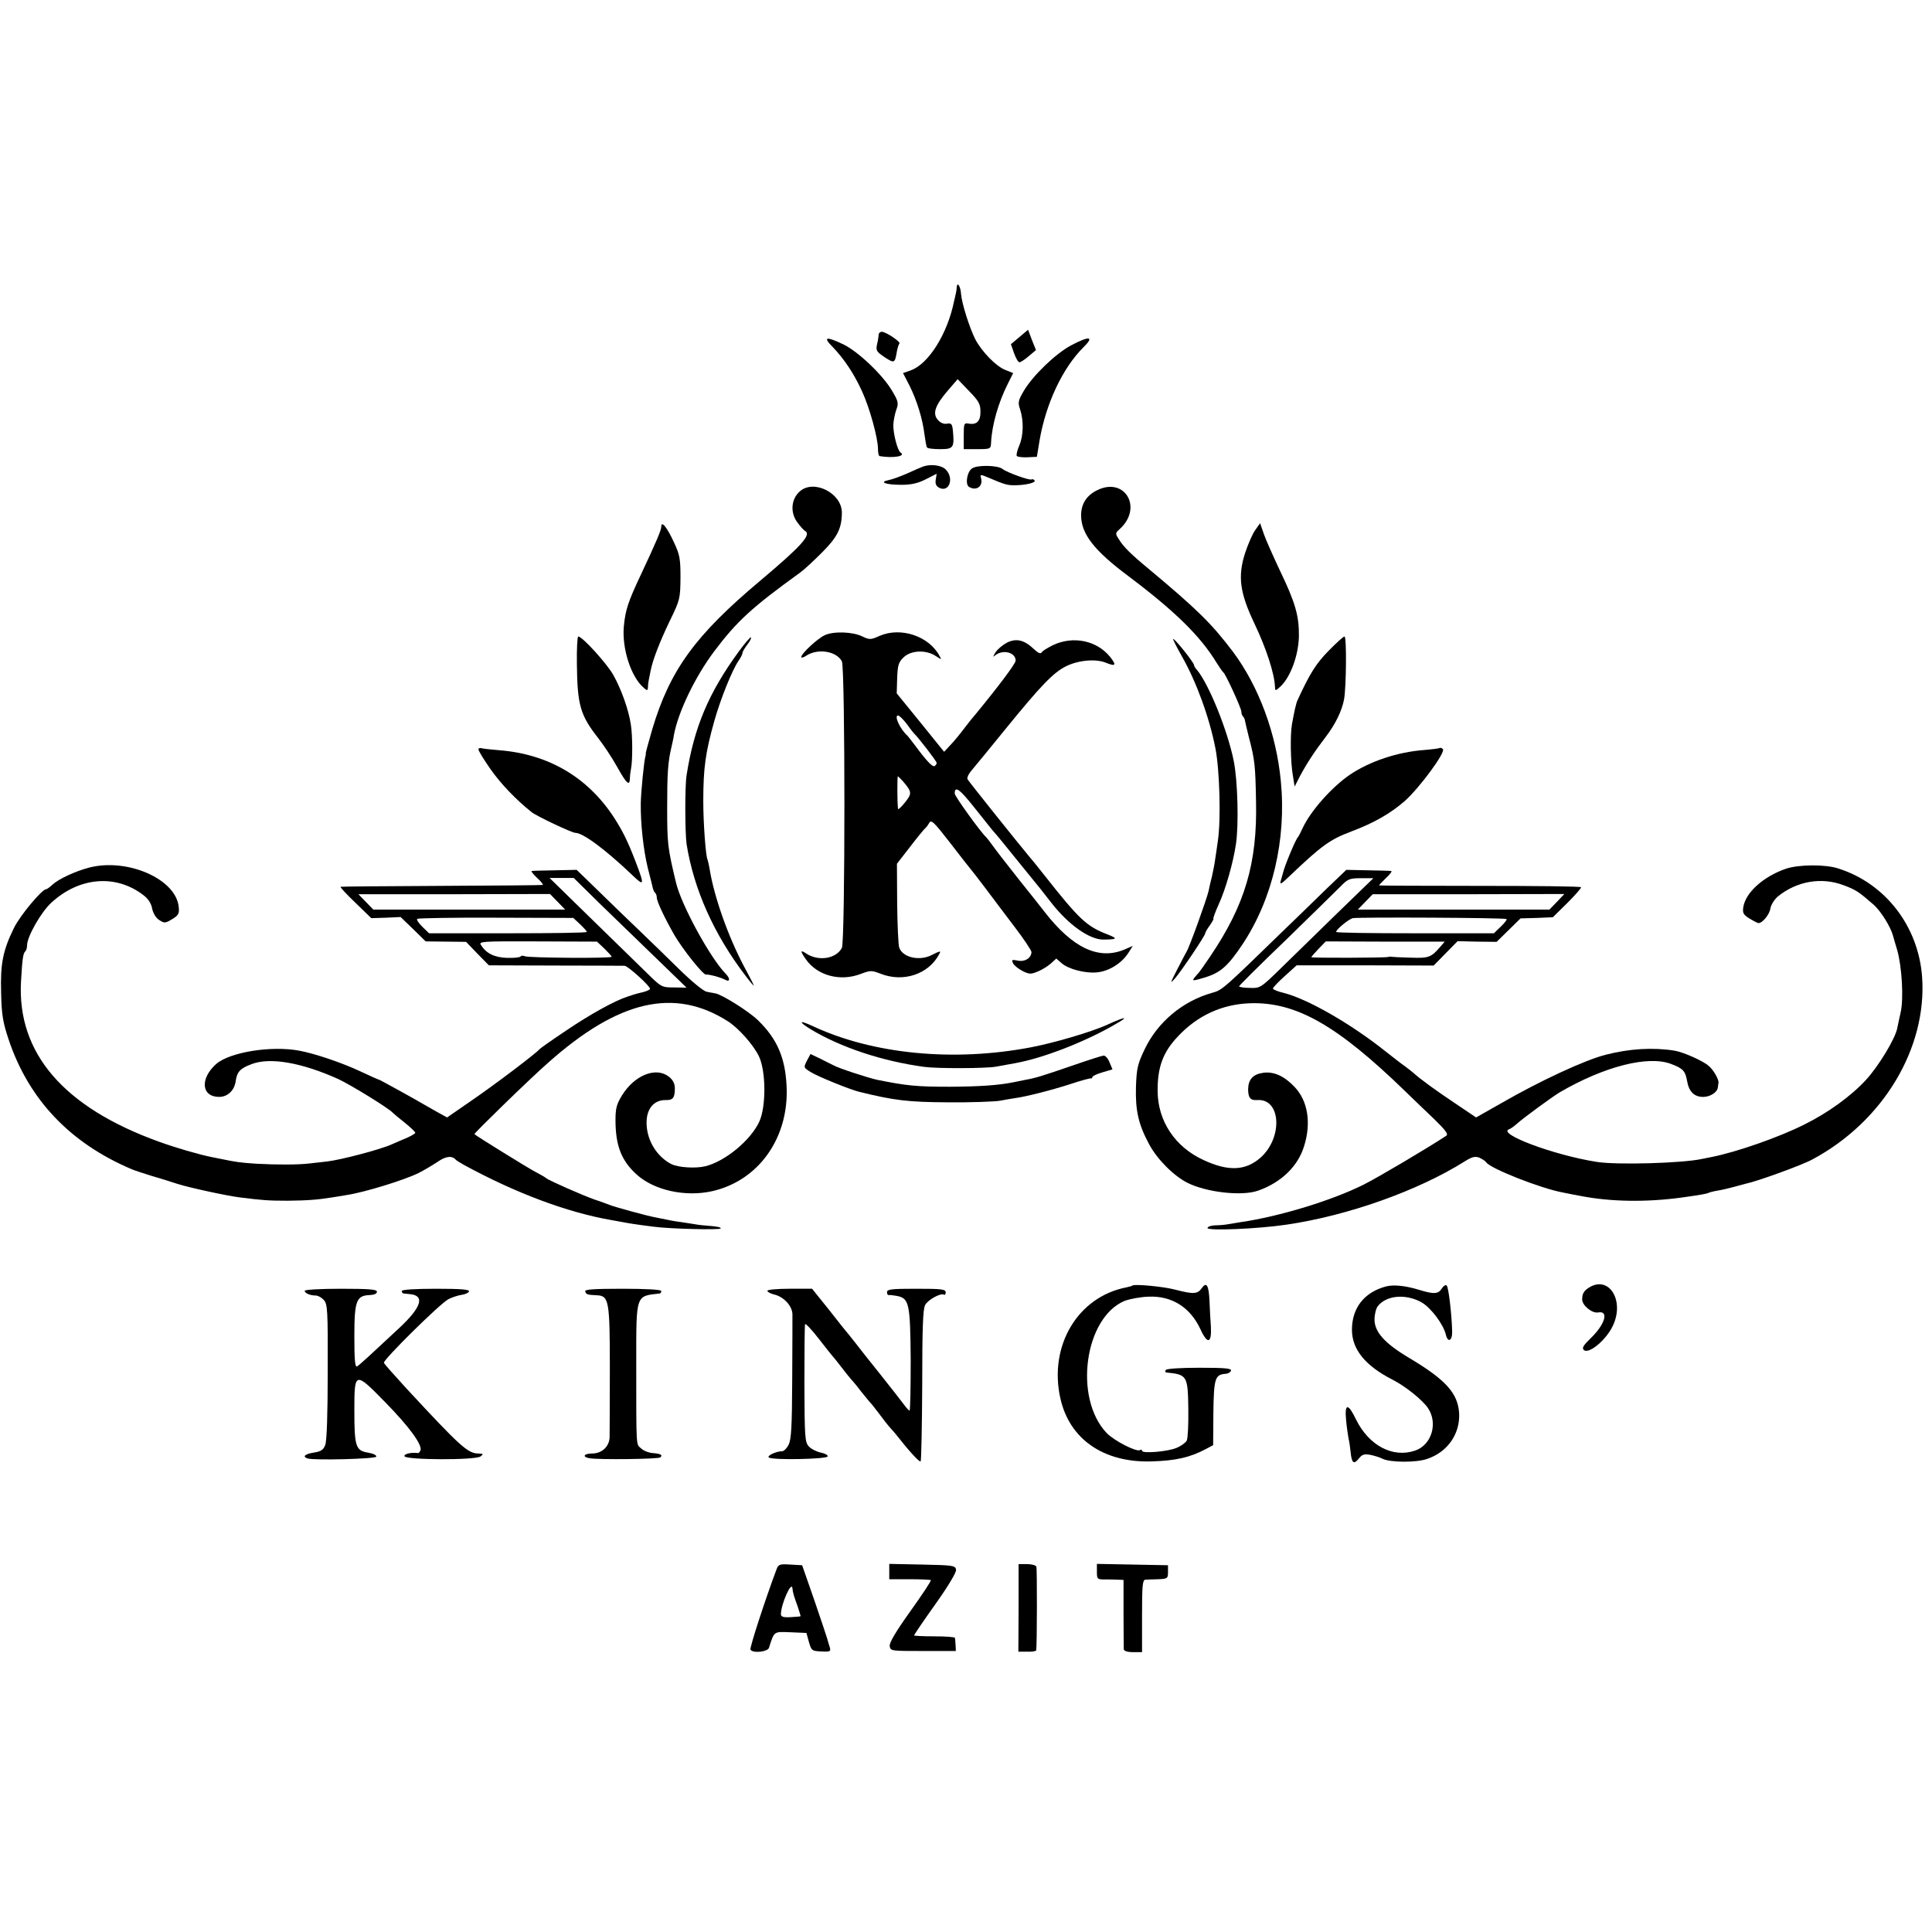 <?xml version="1.0" standalone="no"?>
<!DOCTYPE svg PUBLIC "-//W3C//DTD SVG 20010904//EN"
 "http://www.w3.org/TR/2001/REC-SVG-20010904/DTD/svg10.dtd">
<svg version="1.0" xmlns="http://www.w3.org/2000/svg"
 width="856pt" height="856pt" viewBox="0 0 856 856"
 preserveAspectRatio="xMidYMid meet">
<g transform="translate(0,856) scale(0.1,-0.1)"
fill="#000000" stroke="none">
<path d="M4239 7288 c0 -7 -2 -20 -4 -28 -2 -8 -5 -24 -8 -35 -29 -144 -113
-278 -192 -306 l-34 -12 29 -56 c33 -67 58 -148 66 -216 4 -27 8 -53 11 -57 2
-5 28 -8 58 -8 59 0 64 6 57 81 -3 31 -7 35 -26 32 -13 -3 -29 3 -40 16 -26
28 -13 65 43 130 l44 51 51 -53 c43 -44 50 -58 50 -90 1 -42 -16 -60 -51 -54
-22 4 -23 1 -23 -54 l0 -59 60 0 c58 0 60 1 61 28 4 80 32 178 75 263 l23 46
-35 14 c-41 16 -104 81 -133 136 -26 52 -60 160 -63 201 -2 33 -17 56 -19 30z"/>
<path d="M4517 7067 l-38 -32 14 -40 c8 -22 18 -40 24 -40 5 0 24 12 41 27
l32 27 -18 45 -17 45 -38 -32z"/>
<path d="M3893 7078 c0 -7 -3 -27 -7 -43 -6 -28 -3 -33 34 -58 43 -28 45 -27
54 27 3 16 8 31 11 34 7 7 -60 52 -78 52 -7 0 -14 -6 -14 -12z"/>
<path d="M3689 7023 c50 -52 94 -117 130 -196 34 -73 71 -208 71 -256 0 -17 3
-32 8 -32 60 -10 118 0 92 16 -13 8 -33 83 -32 124 1 18 7 48 13 65 11 29 9
38 -17 82 -40 70 -149 174 -215 207 -79 38 -95 35 -50 -10z"/>
<path d="M4744 7029 c-68 -37 -168 -133 -208 -201 -25 -43 -27 -51 -16 -83 16
-49 15 -115 -4 -159 -9 -21 -14 -42 -11 -46 2 -4 23 -7 47 -6 l42 2 12 73 c28
163 102 321 195 413 49 48 26 51 -57 7z"/>
<path d="M4090 6493 c-8 -3 -39 -16 -69 -30 -30 -13 -67 -27 -83 -30 -46 -9
-14 -21 56 -21 44 0 74 7 109 25 l47 24 -4 -26 c-3 -18 1 -28 15 -36 44 -23
68 42 29 81 -19 19 -66 25 -100 13z"/>
<path d="M4306 6484 c-22 -16 -30 -70 -13 -81 32 -20 63 2 54 37 -5 19 -4 19
32 4 70 -30 83 -34 115 -34 49 0 96 11 90 21 -3 5 -9 7 -13 5 -9 -6 -110 31
-129 46 -20 17 -114 19 -136 2z"/>
<path d="M3545 6384 c-39 -33 -45 -92 -14 -136 13 -18 29 -37 37 -41 27 -17
-18 -67 -201 -221 -286 -240 -399 -395 -477 -657 -16 -55 -29 -103 -29 -107 1
-4 0 -9 -1 -12 -6 -16 -20 -156 -21 -210 -1 -91 12 -207 31 -285 11 -44 22
-85 23 -92 2 -7 6 -16 10 -19 4 -4 7 -13 7 -21 0 -17 36 -93 78 -166 36 -62
128 -178 140 -175 11 2 65 -12 85 -23 22 -12 23 6 2 27 -68 69 -197 305 -220
404 -37 154 -39 173 -39 330 0 152 3 203 19 270 3 14 9 38 11 54 19 102 94
258 179 371 101 134 167 194 380 348 17 12 60 52 97 89 69 69 88 108 88 178
-1 85 -123 147 -185 94z"/>
<path d="M4861 6388 c-47 -23 -71 -61 -71 -111 0 -82 57 -156 210 -270 206
-155 319 -266 390 -383 13 -21 27 -41 31 -44 10 -8 79 -158 79 -173 0 -8 3
-17 7 -21 4 -3 8 -12 9 -19 1 -7 9 -39 17 -72 27 -103 29 -126 32 -285 6 -275
-49 -460 -204 -689 -25 -37 -47 -68 -50 -71 -3 -3 -12 -13 -19 -22 -12 -15 -7
-15 49 2 67 21 100 50 164 146 133 200 195 464 170 722 -20 212 -98 421 -212
574 -94 124 -155 185 -373 367 -80 66 -112 98 -133 132 -16 25 -16 27 4 45
104 94 23 233 -100 172z"/>
<path d="M2930 6227 c0 -15 -20 -63 -90 -212 -58 -123 -69 -158 -76 -230 -9
-99 32 -226 90 -274 14 -12 16 -11 17 5 0 11 2 26 4 34 2 8 5 26 8 40 10 49
40 126 85 220 45 92 46 98 47 190 0 84 -3 102 -29 157 -30 66 -56 98 -56 70z"/>
<path d="M5562 6212 c-12 -16 -32 -62 -45 -101 -34 -105 -24 -178 42 -316 51
-107 88 -220 90 -279 1 -18 2 -18 25 3 44 42 79 137 81 221 1 91 -15 149 -86
296 -28 60 -60 131 -69 157 l-17 49 -21 -30z"/>
<path d="M3655 5746 c-32 -14 -105 -82 -105 -97 0 -5 11 -2 24 7 51 32 132 19
156 -26 15 -27 15 -1243 0 -1270 -26 -48 -102 -60 -156 -26 -29 20 -30 13 -3
-25 51 -72 152 -99 243 -64 42 16 48 16 87 1 100 -40 213 -3 260 86 9 16 6 16
-30 -2 -55 -30 -132 -13 -147 32 -4 13 -8 101 -9 197 l-1 174 59 76 c32 42 62
78 66 81 4 3 12 13 18 24 9 16 21 4 94 -90 46 -60 86 -111 89 -114 3 -3 31
-39 62 -80 31 -41 90 -120 132 -175 42 -55 76 -106 76 -113 0 -26 -29 -45 -61
-38 -26 5 -28 4 -20 -13 6 -10 25 -25 43 -34 29 -14 36 -14 67 -1 20 8 46 25
58 36 l23 21 23 -20 c30 -27 107 -47 160 -41 52 6 106 40 135 84 l21 33 -37
-16 c-114 -48 -230 7 -354 167 -15 19 -68 87 -119 150 -50 63 -101 129 -112
145 -12 17 -24 32 -27 35 -23 20 -140 182 -140 194 0 35 21 21 83 -57 36 -45
73 -92 83 -104 22 -24 57 -68 138 -168 31 -38 64 -79 74 -91 9 -12 31 -39 47
-60 77 -100 172 -168 235 -167 61 1 64 4 17 23 -92 35 -126 67 -278 260 -28
36 -61 76 -73 90 -37 44 -262 325 -269 337 -4 6 4 24 18 40 13 15 81 98 150
183 157 193 212 250 268 278 55 27 131 34 176 16 44 -18 49 -12 20 25 -59 73
-163 95 -253 53 -24 -12 -48 -26 -51 -33 -5 -7 -16 -2 -34 15 -43 41 -78 49
-119 29 -19 -10 -42 -29 -51 -43 -13 -21 -13 -23 -1 -13 35 27 90 12 90 -24 0
-13 -76 -114 -178 -238 -10 -11 -33 -40 -52 -65 -19 -25 -46 -58 -61 -73 l-26
-28 -105 130 -105 129 2 67 c2 57 6 71 28 92 32 32 99 35 142 7 28 -18 28 -18
17 1 -47 87 -171 128 -264 88 -40 -18 -45 -18 -77 -3 -42 21 -127 24 -166 6z
m362 -393 c15 -21 30 -40 33 -43 18 -16 100 -123 100 -130 0 -5 -4 -11 -9 -14
-9 -6 -37 24 -85 89 -17 22 -32 42 -35 45 -33 29 -61 90 -42 90 5 0 23 -17 38
-37z m-16 -255 c40 -47 40 -54 9 -93 -17 -21 -31 -34 -31 -29 -4 25 -4 144 -1
144 2 0 12 -10 23 -22z"/>
<path d="M2556 5618 c2 -183 15 -227 95 -329 24 -31 62 -88 84 -128 42 -75 55
-86 56 -48 0 12 3 31 5 42 7 33 7 147 -1 195 -10 67 -43 158 -78 220 -28 50
-137 170 -155 170 -4 0 -7 -55 -6 -122z"/>
<path d="M3273 5673 c-133 -182 -198 -336 -231 -548 -8 -48 -7 -256 0 -305 32
-200 121 -400 261 -583 20 -27 37 -46 37 -44 0 3 -20 42 -45 88 -69 131 -131
305 -151 429 -3 19 -8 38 -9 41 -8 13 -19 161 -19 259 0 149 10 217 49 356 28
99 79 225 107 266 10 14 18 30 18 36 0 5 10 21 21 36 12 15 19 29 16 32 -2 3
-27 -26 -54 -63z"/>
<path d="M5886 5676 c-55 -56 -82 -99 -136 -216 -8 -16 -15 -50 -26 -110 -8
-49 -6 -166 4 -225 l8 -50 23 45 c31 58 67 113 114 174 43 56 72 115 82 167
10 56 12 279 2 279 -5 0 -37 -29 -71 -64z"/>
<path d="M5236 5653 c65 -114 122 -271 149 -408 19 -97 25 -316 11 -410 -4
-27 -9 -65 -12 -82 -2 -18 -9 -52 -14 -75 -6 -24 -13 -53 -15 -65 -9 -39 -85
-249 -97 -268 -3 -6 -23 -42 -42 -80 -32 -62 -33 -66 -10 -40 30 35 134 190
134 200 0 4 9 20 21 36 11 16 18 29 15 29 -2 0 8 29 24 64 30 65 64 184 76
266 13 85 8 282 -10 370 -28 137 -111 340 -162 401 -8 8 -14 19 -14 23 0 10
-83 115 -92 115 -3 1 14 -34 38 -76z"/>
<path d="M2120 5239 c0 -6 24 -45 54 -88 46 -65 111 -133 181 -189 20 -17 179
-92 194 -92 34 0 132 -73 249 -184 57 -55 59 -51 19 54 -36 94 -58 138 -98
200 -117 178 -291 279 -507 296 -37 3 -73 7 -79 9 -7 2 -13 0 -13 -6z"/>
<path d="M6379 5246 c-2 -2 -33 -6 -69 -9 -119 -9 -241 -50 -330 -110 -80 -55
-173 -160 -208 -235 -9 -20 -19 -39 -22 -42 -10 -10 -59 -128 -65 -156 -2 -6
-6 -22 -10 -35 -6 -20 0 -18 36 17 146 139 181 164 276 200 101 38 174 80 237
135 68 61 182 217 169 230 -5 5 -11 7 -14 5z"/>
<path d="M395 4716 c-61 -16 -135 -50 -163 -76 -12 -11 -24 -20 -28 -20 -18 0
-115 -116 -142 -171 -49 -100 -61 -159 -57 -289 2 -96 8 -130 33 -205 89 -267
274 -461 547 -576 11 -5 52 -18 90 -30 39 -11 88 -27 110 -34 49 -16 214 -52
275 -60 103 -13 129 -15 215 -15 87 1 132 4 205 16 19 3 44 7 55 9 80 12 258
67 320 98 22 11 59 33 82 48 38 27 66 30 83 10 3 -3 19 -13 35 -22 227 -124
458 -211 655 -245 14 -2 36 -7 50 -9 25 -5 63 -11 135 -20 73 -10 294 -15 298
-8 3 5 -17 9 -43 11 -27 2 -59 5 -72 8 -13 2 -39 6 -58 9 -33 4 -46 7 -115 21
-43 8 -176 45 -200 54 -11 4 -42 16 -70 25 -52 18 -206 86 -215 95 -3 3 -25
16 -50 29 -39 21 -260 158 -268 166 -3 3 242 242 325 315 313 279 561 336 798
185 46 -29 112 -103 137 -154 32 -65 33 -224 2 -291 -38 -82 -150 -175 -238
-197 -44 -11 -122 -6 -153 10 -62 33 -104 100 -108 172 -4 69 30 112 85 111
31 -1 40 10 40 51 0 22 -8 38 -27 53 -57 44 -151 7 -207 -83 -24 -39 -29 -58
-29 -109 0 -114 26 -181 95 -243 77 -69 214 -99 332 -73 207 46 343 237 331
467 -6 125 -42 208 -126 290 -42 41 -164 117 -191 120 -5 1 -9 1 -10 2 -2 0
-14 2 -27 5 -14 2 -68 47 -120 98 -53 52 -132 129 -176 171 -44 42 -125 120
-180 174 l-100 97 -95 -2 c-52 -1 -99 -2 -104 -3 -5 0 6 -14 24 -31 18 -16 29
-31 24 -31 -5 -1 -207 -3 -449 -4 -242 -1 -443 -3 -446 -4 -4 0 25 -32 65 -70
l71 -69 65 2 65 3 56 -54 55 -54 89 -1 90 -1 50 -52 51 -52 295 -1 c162 0 300
-1 307 -1 14 -1 112 -89 112 -102 0 -4 -15 -11 -32 -15 -18 -4 -35 -9 -38 -10
-3 -1 -15 -5 -28 -9 -59 -19 -167 -79 -272 -150 -63 -42 -117 -80 -120 -84
-12 -16 -198 -157 -299 -226 l-110 -76 -42 23 c-23 13 -49 28 -58 33 -26 16
-196 110 -201 111 -3 0 -40 17 -83 37 -83 39 -205 80 -272 92 -125 23 -307 -7
-367 -59 -73 -65 -66 -146 13 -146 37 0 67 28 73 68 6 43 19 58 70 77 82 32
223 7 385 -66 54 -25 225 -130 241 -149 3 -3 26 -23 53 -44 26 -21 47 -41 47
-45 0 -3 -15 -12 -32 -20 -18 -8 -52 -22 -74 -32 -52 -23 -224 -68 -284 -75
-25 -3 -61 -7 -80 -9 -51 -6 -144 -6 -235 -1 -75 5 -92 8 -155 21 -14 3 -34 7
-45 9 -54 11 -155 40 -232 68 -421 152 -627 392 -610 708 6 104 9 126 20 136
4 4 7 16 7 26 0 38 62 147 107 188 123 114 285 128 407 35 23 -17 36 -38 40
-60 4 -21 17 -42 31 -51 23 -15 27 -15 57 3 28 17 33 25 30 53 -10 124 -226
220 -397 176z m2268 -165 c67 -65 180 -174 251 -243 l128 -124 -56 1 c-56 0
-56 1 -128 72 -40 39 -152 148 -248 242 l-175 171 53 0 54 0 121 -119z m-192
13 l33 -34 -425 0 -425 0 -33 34 -33 34 425 0 424 1 34 -35z m99 -99 c17 -16
30 -31 30 -34 0 -4 -157 -6 -349 -6 l-350 0 -30 29 c-17 17 -27 32 -22 35 5 3
163 6 350 5 l341 -1 30 -28z m108 -108 c17 -17 32 -33 32 -36 0 -8 -365 -5
-384 2 -9 4 -17 3 -20 -1 -2 -4 -29 -7 -60 -6 -56 2 -92 20 -115 57 -11 16 3
17 251 16 l263 -1 33 -31z"/>
<path d="M7913 4711 c-99 -34 -179 -105 -189 -170 -4 -26 0 -34 28 -51 18 -11
36 -20 39 -20 18 0 49 38 53 65 3 17 18 40 33 53 84 68 193 87 291 50 56 -21
66 -28 133 -86 32 -28 76 -99 86 -137 1 -5 10 -35 19 -65 21 -75 29 -216 15
-276 -6 -27 -13 -59 -15 -70 -9 -46 -82 -167 -138 -228 -66 -72 -168 -146
-273 -198 -113 -57 -300 -122 -410 -144 -11 -2 -31 -6 -45 -9 -88 -19 -377
-27 -465 -13 -192 30 -446 126 -388 145 6 2 22 13 35 25 29 26 155 118 188
138 197 115 392 165 494 126 53 -20 63 -31 71 -76 8 -47 32 -70 71 -70 31 0
62 20 65 41 1 5 2 15 3 22 2 14 -22 57 -44 75 -25 22 -113 61 -151 67 -95 15
-199 9 -304 -18 -92 -23 -292 -116 -462 -214 l-113 -64 -92 62 c-87 58 -158
110 -184 134 -6 5 -23 19 -38 30 -16 11 -56 42 -90 69 -151 120 -342 230 -449
257 -26 6 -47 15 -47 19 0 5 24 30 53 56 l52 47 304 0 303 -1 53 54 53 54 86
-2 87 -1 53 52 53 52 72 2 71 3 65 64 c35 35 62 66 60 69 -2 4 -204 6 -449 6
-245 0 -446 1 -446 2 0 2 14 16 31 33 18 16 28 31 23 31 -5 1 -52 2 -104 3
l-95 2 -94 -90 c-51 -50 -128 -125 -171 -166 -287 -279 -284 -276 -330 -289
-131 -37 -241 -130 -298 -249 -32 -67 -36 -86 -39 -167 -3 -105 11 -167 58
-254 34 -65 108 -140 169 -171 84 -43 244 -61 315 -35 102 36 176 108 203 197
32 102 17 199 -41 261 -46 49 -92 70 -139 64 -46 -6 -67 -29 -68 -72 0 -39 10
-51 40 -49 106 8 115 -167 14 -256 -66 -57 -141 -61 -251 -10 -127 58 -203
173 -204 305 -1 105 23 172 88 241 88 95 198 145 323 149 203 6 385 -98 686
-390 34 -33 92 -89 129 -124 49 -48 63 -66 53 -73 -80 -53 -303 -185 -365
-216 -139 -70 -374 -142 -547 -167 -23 -4 -50 -8 -61 -10 -11 -2 -35 -4 -52
-4 -18 -1 -33 -6 -33 -12 0 -13 222 -4 350 15 273 40 584 151 789 280 32 20
45 24 65 17 13 -6 27 -15 31 -21 17 -27 245 -117 342 -134 14 -3 49 -10 77
-15 134 -26 291 -28 446 -7 86 12 113 17 120 21 4 2 22 7 41 10 19 3 52 11 74
17 22 6 45 12 52 14 46 9 248 82 293 107 314 168 509 494 486 810 -17 224
-163 413 -371 479 -57 19 -176 18 -232 -1z m-1988 -197 c-88 -86 -201 -196
-250 -244 -89 -87 -92 -89 -138 -87 -26 0 -47 4 -47 7 0 3 93 96 207 205 113
110 222 217 242 237 33 34 41 37 91 37 l55 0 -160 -155z m973 50 l-33 -34
-424 0 -425 0 33 34 33 34 425 0 424 1 -33 -35z m-223 -76 c3 -2 -9 -18 -26
-34 l-30 -29 -350 0 c-192 0 -349 2 -349 6 0 11 56 57 74 61 30 5 675 2 681
-4z m-292 -121 c-42 -49 -52 -53 -133 -50 -43 1 -82 3 -87 4 -4 1 -10 0 -13
-1 -10 -4 -340 -5 -340 -1 0 2 15 19 32 37 l32 33 264 -1 263 0 -18 -21z"/>
<path d="M4960 4043 c-8 -3 -35 -14 -58 -25 -70 -31 -229 -78 -333 -98 -344
-66 -703 -31 -971 95 -59 27 -62 19 -5 -16 133 -80 317 -141 502 -166 58 -8
277 -7 318 1 15 3 55 10 88 16 119 22 294 89 427 164 57 32 68 42 32 29z"/>
<path d="M3575 3860 c-15 -30 -15 -30 17 -50 32 -20 173 -77 213 -87 158 -39
218 -46 395 -47 102 -1 205 3 230 7 25 5 56 10 70 12 45 6 160 35 243 62 45
15 85 26 90 25 4 -1 7 2 7 6 0 4 20 14 45 21 l44 13 -13 31 c-7 18 -19 31 -27
30 -8 -1 -68 -20 -134 -43 -142 -49 -170 -57 -210 -64 -16 -3 -41 -8 -54 -11
-70 -14 -151 -19 -281 -20 -149 0 -191 4 -325 31 -40 9 -170 51 -192 64 -10 5
-37 18 -60 30 l-42 20 -16 -30z"/>
<path d="M5017 2864 c-1 -2 -14 -5 -27 -8 -215 -42 -344 -259 -292 -491 40
-181 191 -286 403 -280 109 3 173 18 244 56 l30 16 1 142 c2 152 7 170 52 174
12 0 24 7 26 14 4 10 -25 13 -139 13 -85 0 -146 -4 -150 -10 -3 -5 -3 -10 2
-11 93 -9 96 -14 98 -161 1 -68 -2 -131 -7 -141 -5 -9 -25 -24 -45 -32 -40
-17 -153 -26 -153 -13 0 5 -4 7 -9 3 -16 -9 -114 41 -148 76 -147 155 -98 510
79 585 24 9 72 18 108 19 103 4 184 -48 229 -145 31 -68 50 -62 46 12 -2 29
-5 79 -6 110 -3 73 -13 91 -34 61 -19 -27 -37 -28 -118 -7 -53 14 -182 26
-190 18z"/>
<path d="M6140 2860 c-96 -26 -150 -95 -150 -192 0 -87 60 -160 180 -221 57
-29 133 -90 157 -126 45 -67 16 -163 -57 -188 -99 -34 -205 22 -262 138 -35
73 -51 72 -44 -2 3 -34 9 -71 11 -83 3 -11 7 -38 9 -59 5 -50 14 -57 36 -30
15 19 24 22 52 17 18 -4 42 -11 53 -17 33 -17 150 -18 198 -1 90 30 146 110
142 201 -5 90 -59 150 -224 248 -107 64 -151 114 -151 169 0 23 7 49 14 58 37
49 124 57 194 18 41 -23 97 -97 108 -143 9 -38 29 -28 28 14 -2 78 -16 195
-24 203 -5 5 -14 -1 -22 -13 -15 -25 -36 -26 -103 -5 -60 18 -111 23 -145 14z"/>
<path d="M7045 2858 c-26 -15 -35 -28 -35 -55 0 -27 44 -63 71 -58 48 9 31
-52 -32 -113 -33 -32 -41 -44 -32 -53 21 -21 99 43 129 107 52 109 -14 221
-101 172z"/>
<path d="M1350 2841 c0 -11 25 -21 49 -21 10 0 26 -9 36 -20 16 -18 18 -44 17
-317 0 -186 -4 -308 -11 -325 -8 -22 -19 -29 -51 -34 -39 -6 -52 -18 -27 -26
30 -9 301 -2 304 8 2 7 -14 14 -37 18 -54 9 -60 27 -60 187 0 173 2 174 136
37 107 -109 166 -190 157 -214 -3 -7 -8 -13 -11 -12 -31 4 -63 -4 -60 -14 6
-17 314 -18 337 -1 14 11 13 12 -9 13 -47 0 -80 30 -320 289 -52 57 -97 107
-99 113 -4 13 248 262 286 282 16 8 43 17 58 19 16 2 31 9 33 15 3 9 -36 12
-147 12 -94 0 -151 -4 -151 -10 0 -5 3 -10 8 -11 4 0 17 -2 30 -3 65 -7 49
-58 -47 -148 -121 -113 -177 -165 -189 -172 -9 -5 -12 29 -12 132 0 159 9 182
68 184 20 1 32 6 32 15 0 10 -32 13 -160 13 -88 0 -160 -4 -160 -9z"/>
<path d="M2593 2838 c4 -13 8 -15 52 -17 53 -2 57 -25 57 -323 0 -150 -1 -287
-1 -305 -1 -42 -34 -73 -78 -73 -37 0 -45 -16 -10 -21 40 -7 306 -4 313 4 11
11 1 16 -34 19 -18 1 -42 11 -52 21 -22 20 -21 -6 -21 381 0 304 -3 293 104
305 4 1 7 6 7 11 0 6 -64 10 -171 10 -132 0 -170 -3 -166 -12z"/>
<path d="M3400 2841 c0 -5 13 -12 28 -16 43 -9 82 -50 83 -88 0 -18 0 -148 -1
-291 -1 -207 -4 -264 -16 -287 -8 -16 -21 -29 -29 -29 -27 0 -70 -21 -58 -28
19 -12 256 -7 260 5 2 6 -11 13 -30 17 -19 4 -43 16 -53 27 -18 19 -19 41 -20
278 0 141 1 259 3 264 3 4 30 -25 61 -65 31 -40 59 -75 62 -78 3 -3 21 -25 40
-50 19 -25 37 -47 40 -50 3 -3 24 -27 45 -55 22 -27 42 -52 46 -55 3 -3 18
-23 35 -45 16 -22 38 -50 49 -62 11 -12 25 -28 30 -35 50 -64 99 -118 104
-113 3 4 6 156 7 338 0 248 3 338 13 355 13 24 69 54 83 46 5 -3 8 2 8 10 0
14 -19 16 -130 16 -109 0 -130 -2 -130 -15 0 -8 3 -14 8 -13 4 1 21 -1 37 -4
53 -11 58 -33 60 -283 0 -124 -2 -225 -5 -225 -3 0 -14 12 -25 27 -11 15 -58
75 -105 134 -47 58 -96 121 -110 139 -14 18 -30 38 -35 44 -6 6 -43 53 -83
104 l-74 92 -99 0 c-54 0 -99 -4 -99 -9z"/>
<path d="M3441 1608 c-49 -130 -121 -351 -116 -357 10 -17 76 -10 82 8 24 75
20 72 96 69 l70 -3 11 -40 c11 -38 13 -40 55 -42 40 -2 43 0 37 20 -4 12 -9
29 -11 37 -2 8 -28 85 -57 170 l-54 155 -52 3 c-47 3 -53 1 -61 -20z m70 -85
c1 -17 8 -40 23 -80 8 -24 14 -44 13 -44 -1 -1 -21 -3 -44 -4 -33 -2 -43 2
-43 13 0 44 47 150 51 115z"/>
<path d="M3940 1597 l0 -34 90 0 c50 0 92 -2 94 -4 3 -3 -38 -64 -90 -137 -65
-91 -94 -140 -92 -155 3 -22 6 -22 148 -22 l145 0 -1 25 c-1 14 -2 28 -3 33 0
4 -41 7 -91 7 -49 0 -90 2 -90 4 0 3 42 65 94 138 57 80 94 142 92 153 -3 19
-13 20 -149 23 l-147 3 0 -34z"/>
<path d="M4513 1436 l-1 -194 39 0 c21 -1 39 2 40 6 4 23 4 359 1 370 -2 7
-21 12 -41 12 l-38 0 0 -194z"/>
<path d="M4860 1596 c0 -32 2 -34 33 -34 17 0 44 0 58 -1 l27 -1 0 -147 c0
-82 1 -154 1 -160 1 -8 16 -13 41 -13 l40 0 0 160 c0 135 2 160 15 161 8 0 34
2 58 2 40 2 42 4 42 32 l0 30 -157 3 -158 3 0 -35z"/>
</g>
</svg>
